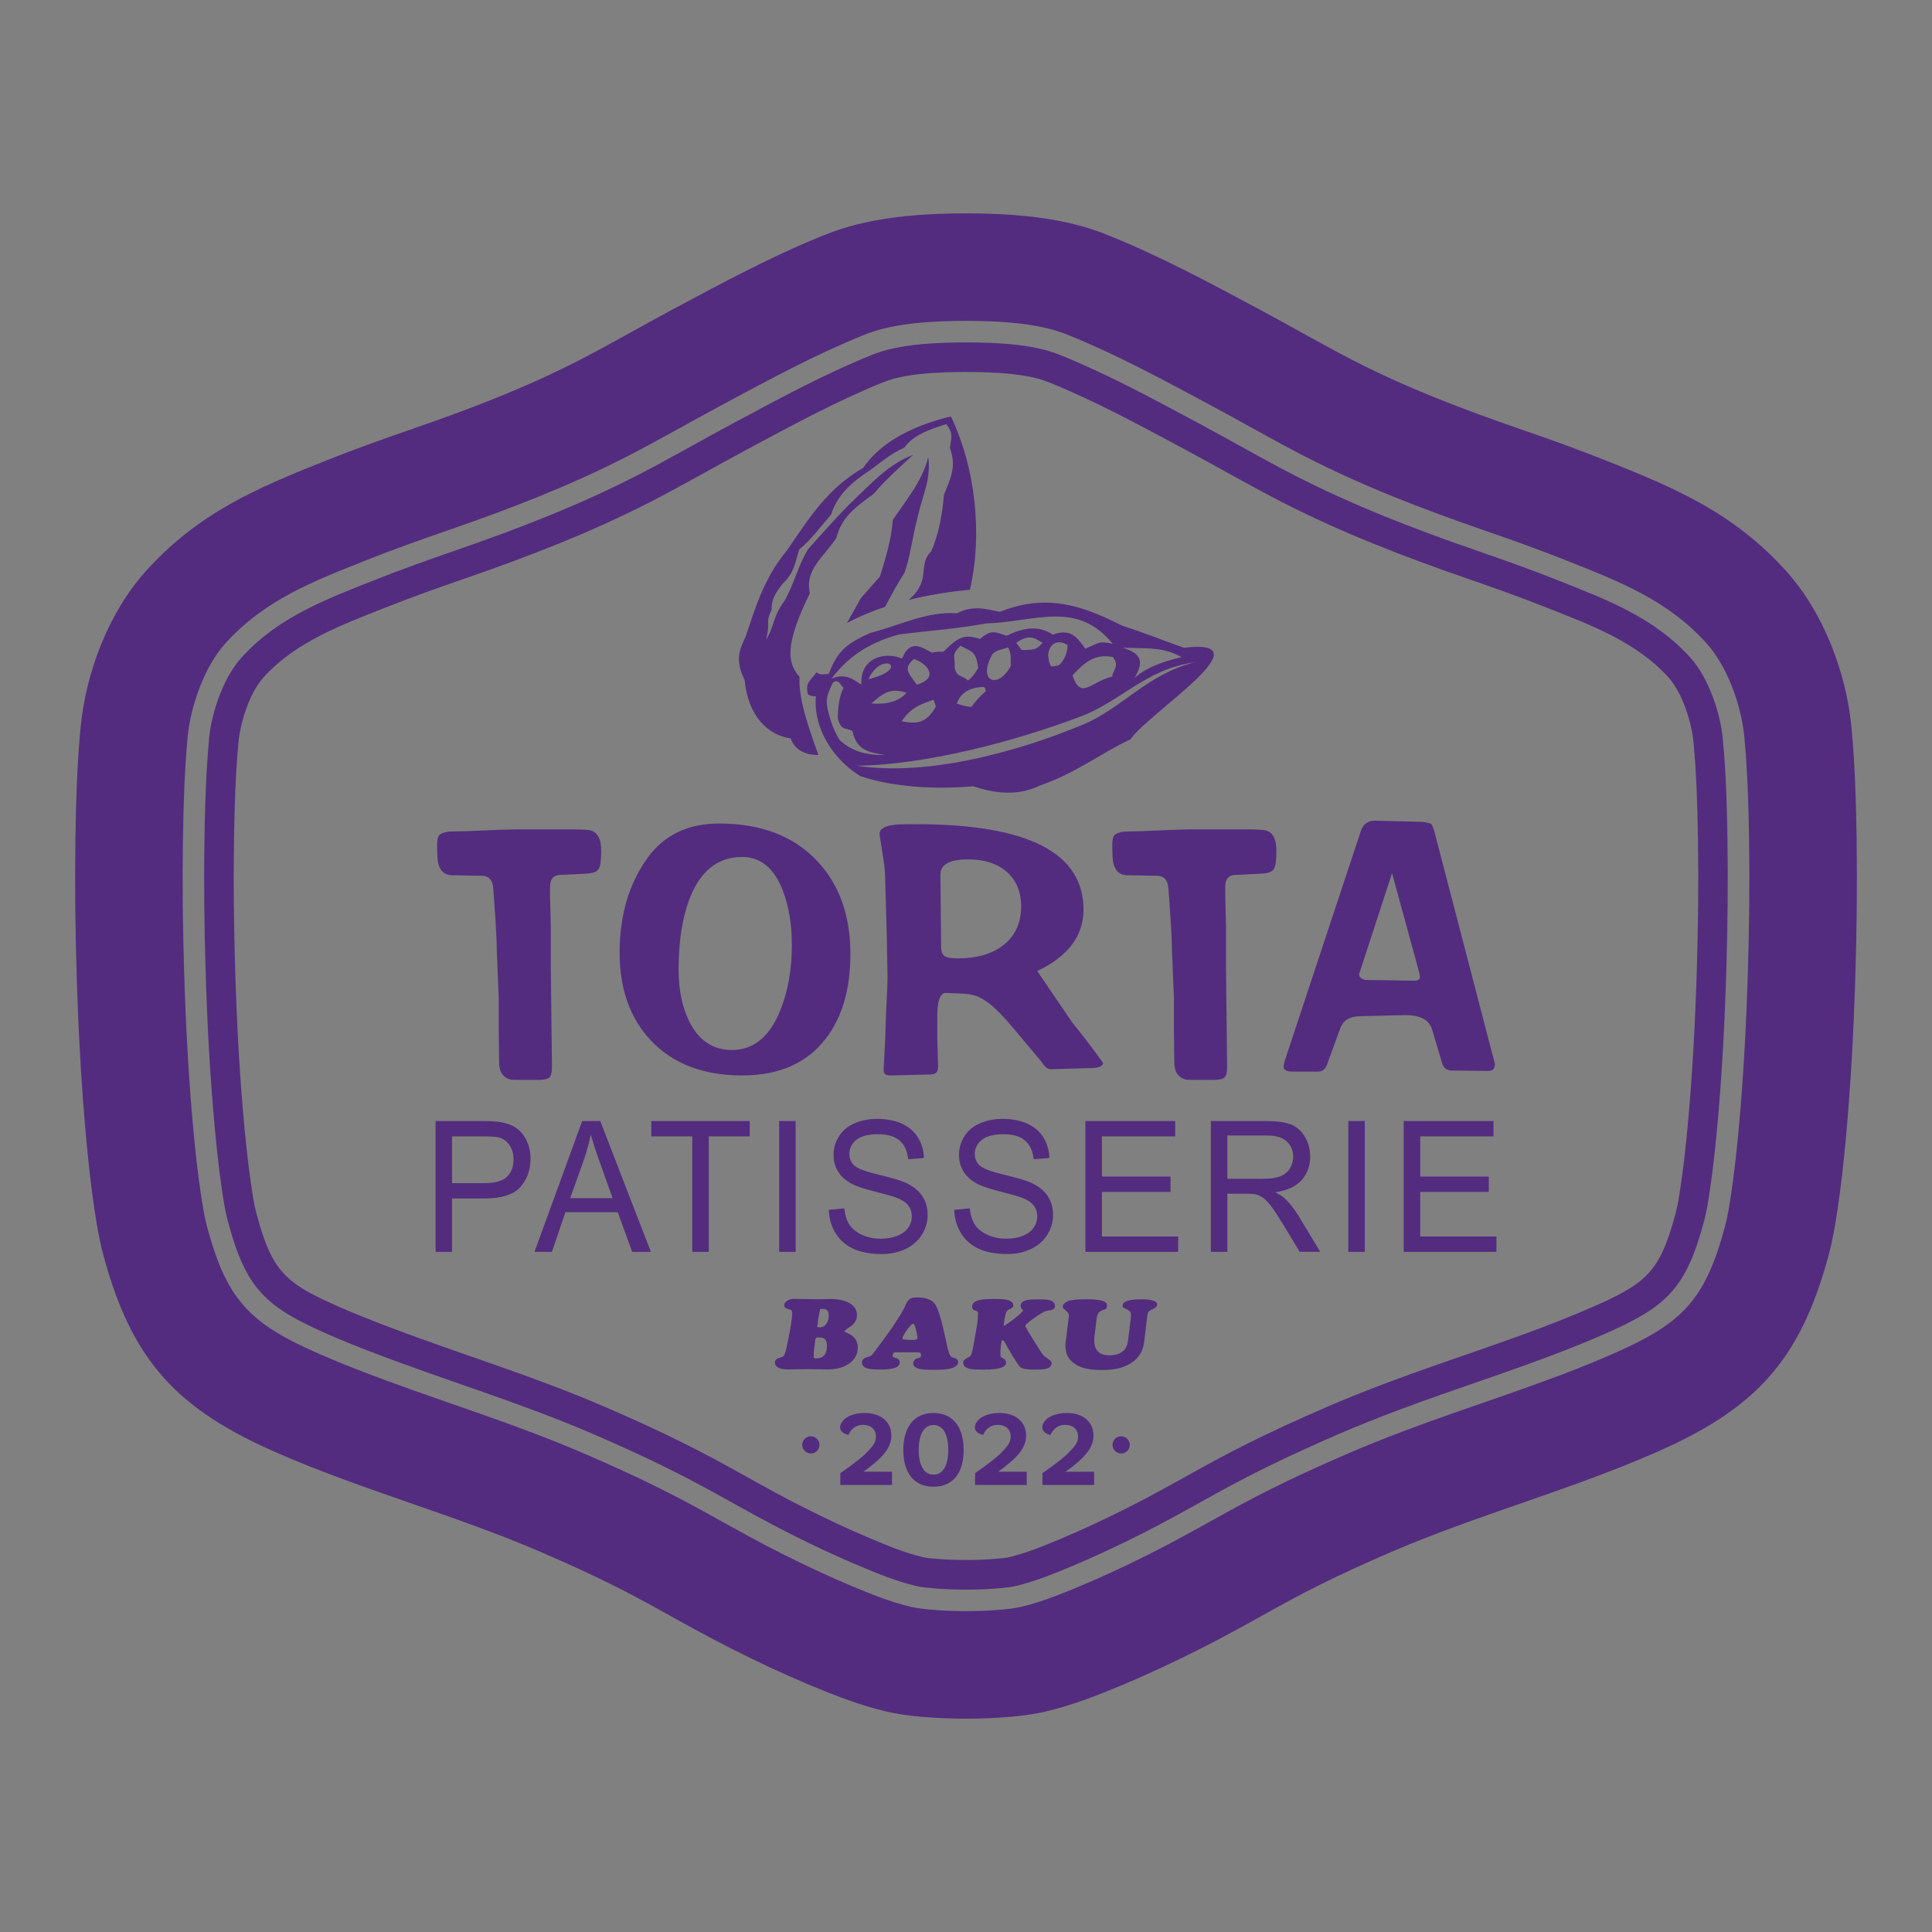 <?xml version="1.0" encoding="UTF-8"?>
<svg id="Layer_1" xmlns="http://www.w3.org/2000/svg" viewBox="0 0 1080 1080">
  <rect x="0" y="0" width="1080" height="1080" fill="#808080" stroke="none"/>
  <defs>
    <style>
      .cls-1 {
        fill: #fff;
      }

      .cls-2, .cls-3 {
        fill: #532c7f;
      }

      .cls-3 {
        fill-rule: evenodd;
      }
    </style>
  </defs>
  <path class="cls-3" d="M116.85,413.33c-1.74,18.68-2.28,37.45-2.57,56.2-.37,24.34-.09,48.68.65,73.01.91,29.66,2.45,59.31,5.21,88.85,1.06,11.27,2.28,22.53,3.95,33.73.88,5.88,1.75,11.91,3.31,17.65l.2.72c10.11,37.32,21.04,47.21,56.05,62.51,6.93,3.03,13.93,5.88,20.97,8.62,42.16,16.38,85.6,29.14,127.17,47.11,14.61,6.32,29.12,12.9,43.36,20.02,10.21,5.1,20.26,10.51,30.23,16.06,12.11,6.74,24.22,13.49,36.6,19.72,12.67,6.38,25.51,12.43,38.59,17.91,10.14,4.25,20.7,8.58,31.41,11.11,3.03.72,6.36,1,9.45,1.28,6.16.56,12.36.78,18.54.78s12.38-.22,18.54-.78c3.1-.28,6.42-.56,9.45-1.28,10.71-2.53,21.28-6.86,31.41-11.11,13.08-5.48,25.92-11.53,38.59-17.91,12.38-6.23,24.49-12.98,36.6-19.72,9.97-5.55,20.02-10.96,30.23-16.06,14.25-7.11,28.75-13.7,43.36-20.02,10.67-4.61,21.46-8.91,32.34-13.02,38.47-14.52,78.1-26.23,115.81-42.71,35.02-15.3,45.94-25.19,56.05-62.51l.2-.72c1.56-5.74,2.43-11.77,3.31-17.65,1.67-11.2,2.9-22.46,3.95-33.73,2.77-29.55,4.31-59.2,5.21-88.85.74-24.33,1.02-48.67.65-73.01-.28-18.75-.82-37.52-2.57-56.2-1.39-14.85-7.99-34.39-18.08-45.61-20.37-22.64-47.12-32.6-74.69-43.54-14.72-5.84-29.65-11.15-44.62-16.32-34.66-11.97-68.91-25.14-101.58-41.89-18.27-9.37-36.01-19.69-54.11-29.37-25.26-13.51-50.56-27.32-77.16-38.05-2.82-1.14-5.7-2.16-8.65-2.92-10.19-2.64-21.12-3.59-31.63-3.99-8.42-.32-16.85-.32-25.27,0-10.5.4-21.43,1.35-31.63,3.99-2.94.76-5.83,1.78-8.65,2.92-26.6,10.73-51.9,24.55-77.16,38.05-18.1,9.68-35.84,20.01-54.11,29.37-32.67,16.75-66.92,29.92-101.58,41.89-14.97,5.17-29.89,10.48-44.62,16.32-27.57,10.94-54.33,20.9-74.69,43.54-10.09,11.22-16.69,30.76-18.08,45.61M133.31,414.86c-1.7,18.25-2.22,36.6-2.5,54.92-.36,24.09-.09,48.18.65,72.25.89,29.31,2.41,58.62,5.15,87.82,1.03,10.97,2.22,21.93,3.84,32.83.78,5.24,1.53,10.65,2.91,15.76l.2.72c8.75,32.3,16.43,38.45,46.72,51.68,6.72,2.94,13.51,5.7,20.34,8.35,42.35,16.45,85.98,29.29,127.74,47.35,14.89,6.44,29.67,13.15,44.19,20.4,10.43,5.21,20.71,10.74,30.89,16.41,11.9,6.63,23.81,13.27,35.98,19.39,12.33,6.2,24.82,12.1,37.55,17.43,9.3,3.9,18.99,7.95,28.83,10.27,2.23.53,4.86.7,7.14.9,5.67.52,11.36.71,17.05.71s11.38-.2,17.05-.71c2.28-.21,4.91-.38,7.14-.9,9.83-2.32,19.52-6.37,28.83-10.27,12.73-5.33,25.22-11.23,37.55-17.43,12.17-6.13,24.08-12.76,35.98-19.39,10.19-5.67,20.46-11.2,30.89-16.41,14.52-7.25,29.3-13.96,44.19-20.4,10.9-4.71,21.94-9.12,33.06-13.31,38.2-14.43,77.58-26.03,115.03-42.39,30.29-13.23,37.97-19.39,46.72-51.68l.2-.72c1.39-5.11,2.13-10.53,2.91-15.76,1.63-10.9,2.82-21.86,3.84-32.83,2.73-29.2,4.25-58.51,5.15-87.82.74-24.08,1.01-48.17.65-72.25-.28-18.32-.79-36.67-2.5-54.92-1.05-11.21-6.28-27.6-13.91-36.09-18.13-20.16-43.96-29.5-68.5-39.23-14.49-5.75-29.18-10.97-43.92-16.06-35.38-12.22-70.37-25.71-103.72-42.8-18.35-9.41-36.18-19.78-54.36-29.5-24.74-13.23-49.5-26.79-75.55-37.3-2.15-.87-4.36-1.67-6.61-2.25-9.05-2.35-18.79-3.12-28.11-3.47-8-.3-16.01-.3-24.01,0-9.32.35-19.06,1.13-28.11,3.47-2.25.58-4.46,1.38-6.61,2.25-26.05,10.51-50.81,24.07-75.55,37.3-18.18,9.72-36.01,20.09-54.36,29.5-33.35,17.1-68.34,30.58-103.72,42.8-14.73,5.09-29.43,10.31-43.92,16.06-24.54,9.73-50.37,19.07-68.5,39.23-7.64,8.49-12.86,24.88-13.91,36.09Z"/>
  <path class="cls-3" d="M104.88,412.21c-1.77,18.98-2.33,38.08-2.62,57.14-.37,24.52-.09,49.05.66,73.56.91,29.91,2.47,59.81,5.26,89.61,1.08,11.49,2.33,22.97,4.03,34.38.94,6.29,1.93,12.87,3.6,19.02l.2.72c11.07,40.86,24.32,53.55,62.85,70.38,7.08,3.09,14.23,6.01,21.44,8.8,42.06,16.34,85.23,28.99,126.75,46.94,14.41,6.23,28.71,12.72,42.76,19.74,10.05,5.02,19.94,10.34,29.75,15.81,12.25,6.82,24.52,13.65,37.05,19.96,12.92,6.5,26.01,12.67,39.35,18.26,10.67,4.47,22.02,9.06,33.29,11.72,3.55.84,7.51,1.22,11.13,1.55,6.52.59,13.08.83,19.63.83s13.11-.24,19.63-.83c3.62-.33,7.58-.71,11.13-1.55,11.28-2.67,22.62-7.25,33.29-11.72,13.34-5.59,26.43-11.76,39.35-18.26,12.53-6.3,24.8-13.13,37.05-19.96,9.81-5.47,19.7-10.79,29.75-15.81,14.05-7.02,28.35-13.51,42.76-19.74,10.49-4.54,21.12-8.77,31.81-12.81,38.59-14.57,78.59-26.43,116.37-42.94,38.53-16.83,51.78-29.52,62.84-70.38l.2-.72c1.67-6.15,2.66-12.72,3.6-19.02,1.7-11.41,2.95-22.89,4.03-34.38,2.79-29.8,4.34-59.7,5.26-89.61.75-24.51,1.03-49.04.66-73.56-.29-19.05-.85-38.16-2.62-57.14-1.63-17.45-9.25-39.34-21.11-52.53-21.94-24.4-49.36-34.84-79.2-46.68-14.89-5.91-29.99-11.28-45.12-16.51-34.16-11.8-67.82-24.72-100.02-41.22-18.22-9.34-35.88-19.63-53.93-29.27-25.59-13.68-51.39-27.73-78.33-38.6-3.3-1.33-6.68-2.51-10.13-3.41-10.98-2.85-22.88-3.93-34.19-4.36-8.72-.33-17.46-.33-26.18,0-11.31.43-23.2,1.52-34.19,4.36-3.44.89-6.83,2.08-10.13,3.41-26.95,10.87-52.74,24.91-78.33,38.6-18.04,9.65-35.71,19.94-53.93,29.27-32.2,16.51-65.86,29.43-100.02,41.22-15.14,5.23-30.24,10.6-45.12,16.51-29.84,11.84-57.26,22.28-79.2,46.68-11.86,13.19-19.48,35.08-21.11,52.53M45.04,406.62c-1.92,20.55-2.56,41.19-2.87,61.82-.38,25.43-.1,50.88.68,76.3.95,31.17,2.59,62.33,5.49,93.38,1.18,12.58,2.56,25.15,4.43,37.65,1.29,8.67,2.73,17.4,5.03,25.87l.19.72c15.94,58.83,41.37,85.52,96.79,109.74,48.46,21.17,99.82,34.83,148.4,55.84,13.4,5.79,26.7,11.82,39.76,18.34,9.24,4.62,18.34,9.52,27.36,14.55,12.99,7.23,25.99,14.45,39.28,21.14,14.16,7.13,28.52,13.88,43.14,20,13.83,5.79,28.08,11.33,42.7,14.78,6.39,1.51,12.98,2.33,19.52,2.92,8.33.76,16.7,1.08,25.07,1.08s16.74-.32,25.07-1.08c6.53-.59,13.13-1.41,19.52-2.92,14.61-3.45,28.87-8.99,42.7-14.78,14.62-6.13,28.98-12.88,43.14-20,13.28-6.68,26.29-13.9,39.28-21.14,9.02-5.03,18.12-9.93,27.36-14.55,13.06-6.52,26.36-12.55,39.76-18.34,48.58-21,99.94-34.66,148.4-55.84,55.43-24.22,80.86-50.91,96.79-109.74l.2-.72c2.29-8.47,3.74-17.2,5.03-25.87,1.86-12.5,3.25-25.07,4.43-37.65,2.91-31.05,4.54-62.21,5.49-93.38.78-25.42,1.06-50.87.68-76.3-.31-20.62-.95-41.27-2.87-61.82-2.84-30.47-15.67-64.23-36.27-87.13-29.44-32.73-61.73-46.49-101.72-62.35-15.73-6.24-31.67-11.93-47.67-17.45-31.46-10.87-62.57-22.7-92.22-37.9-17.9-9.18-35.27-19.31-53.01-28.79-27.55-14.73-55.18-29.64-84.19-41.34-5.71-2.3-11.56-4.3-17.52-5.84-15.22-3.95-31.3-5.65-46.98-6.25-10.25-.39-20.51-.39-30.76,0-15.69.6-31.76,2.3-46.98,6.25-5.97,1.55-11.81,3.54-17.52,5.84-29.01,11.7-56.64,26.61-84.19,41.34-17.73,9.48-35.11,19.62-53.01,28.79-29.66,15.2-60.76,27.03-92.22,37.9-15.99,5.52-31.94,11.21-47.67,17.45-39.99,15.87-72.28,29.62-101.72,62.35-20.6,22.9-33.42,56.66-36.27,87.13Z"/>
  <path class="cls-1" d="M490.19,295.16c-.73.36-5.41,2.56-10.27,4.84l-6.36,2.99c-11.67,5.46-2.35,1.1,6.36-2.99l10.27-4.84Z"/>
  <path class="cls-2" d="M722.9,599.04c-1.93,0-3.32-.23-4.17-.71-.82-.49-1.21-1.27-1.14-2.34l.11-1.33.53-1.82,42.4-128.04c1.32-4.06,3.92-6.07,7.85-6.01l25.28.58c1.68,0,3.67.32,6.06,1.04.68.49,1.46,2.31,2.28,5.42l33.56,128.92c0,2.6-1.21,3.9-3.57,3.9l-20.4-.2c-2.85,0-4.71-1.36-5.53-4.09l-5.56-18.7c-1.61-5.45-6.45-8.18-14.62-8.18h-1.03l-24.68.58c-5.81.1-9.49,2.4-11.09,6.85l-7.38,20.23c-.96,2.6-2.64,3.89-4.99,3.89h-13.91ZM763.76,547.81l26.96.39c2,0,3.03-.78,3.03-2.37l-.32-1.82-.11-.49-15.15-55.42-18.47,56.56c0,.71.39,1.43,1.25,2.21.75.52,1.71.81,2.82.94ZM656.43,594.2l-.21-18.64v-17.5l-1.07-26.36c0-5-.5-14.45-1.5-28.34l-.54-6.95c-.32-4.51-2.5-6.79-6.45-6.85l-16.62-.29c-3.99-.06-6.53-2.24-7.63-6.53-.43-1.72-.64-5.29-.64-10.71,0-2.6.43-4.35,1.32-5.26.86-.91,2.67-1.56,5.46-1.95h1.18c3.96,0,9.91-.2,17.87-.58,7.92-.39,13.87-.59,17.87-.59h26.74c8.99-.06,14.16.13,15.55.59,3.85,1.2,5.74,4.9,5.74,11.1v.58c0,5.13-.46,8.44-1.46,9.93-.96,1.49-3.21,2.34-6.77,2.53l-15.16.75c-3.6.2-5.35,2.66-5.21,7.4v3.34l.43,18.02v22.01l.64,56.78c0,2.82-.5,4.71-1.46,5.65-1,.91-3.07,1.36-6.28,1.36-9.49,0-14.44-.03-14.87-.1-4.53-.94-6.85-4.09-6.92-9.41ZM498.49,601.18c-1.89.06-3.14-.2-3.78-.81-.61-.58-.86-1.75-.71-3.47l.86-16.69c.07-2.6.21-6.75.39-12.47.61-11.69.89-18.63.89-20.78l-.43-24.42-.86-30.48c-.14-4.48-.43-8.02-.82-10.62-.43-2.6-1.03-6.53-1.85-11.78l-.53-3.41c0-2.86,2.89-4.61,8.67-5.23,1.46-.19,5.42-.29,11.91-.29,62.3,0,93.46,15.91,93.46,47.73,0,14.71-8.63,26.17-25.85,34.35l19.43,28.6c5.7,6.98,11.48,14.54,17.33,22.73,0,1.98-2.57,2.96-7.7,2.96h-.64l-20.65.58c-1.64.06-3.17-.91-4.56-2.96l-.71-1.04-14.62-17.43c-6.81-8.18-12.16-13.6-16.05-16.27-2.14-1.53-4.24-2.63-6.35-3.34-2.07-.68-4.6-1.1-7.6-1.23l-9.06-.36c-2.25-.06-3.71,2.34-4.39,7.21-.29,2.27-.39,5.36-.32,9.29v9.29l.43,15.52c0,2.79-1.28,4.22-3.85,4.25l-22.04.59ZM526.09,528.69c0,2.99.64,4.9,1.89,5.75,1.25.88,3.74,1.3,7.52,1.3,10.45,0,18.83-2.4,25.18-7.21,6.74-5.23,10.13-12.47,10.13-21.79,0-8.25-2.67-14.67-7.99-19.35-5.31-4.64-12.52-6.98-21.57-6.98-10.41,0-15.62,2.86-15.55,8.57l.39,39.7ZM346.37,532.52c0-20.81,5.17-38.41,15.48-52.76,9.24-12.95,22.64-19.41,40.19-19.41,23.29,0,41.51,6.95,54.67,20.84,12.44,13.15,18.68,30.52,18.68,52.11,0,19.67-4.6,35.45-13.8,47.3-10.52,13.73-26.07,20.58-46.68,20.58-21.82,0-38.87-6.56-51.21-19.71-11.55-12.37-17.33-28.7-17.33-48.96ZM414.84,479.05c-13.69,0-23.57,7.95-29.56,23.83-3.96,10.68-5.95,23.73-5.95,39.18,0,11.07,1.96,20.62,5.85,28.7,5.31,10.81,13.26,16.2,23.93,16.2,12.2,0,21.25-7.47,27.17-22.4,4.24-10.68,6.38-22.73,6.38-36.13,0-11.62-1.68-21.78-5.03-30.52-4.81-12.56-12.37-18.86-22.79-18.86ZM279.01,594.2l-.21-18.64v-17.5l-1.07-26.36c0-5-.5-14.45-1.5-28.34l-.53-6.95c-.32-4.51-2.5-6.79-6.46-6.85l-16.62-.29c-3.99-.06-6.53-2.24-7.63-6.53-.43-1.72-.64-5.29-.64-10.71,0-2.6.43-4.35,1.32-5.26.86-.91,2.67-1.56,5.45-1.95h1.18c3.96,0,9.91-.2,17.87-.58,7.91-.39,13.87-.59,17.86-.59h26.74c8.99-.06,14.16.13,15.55.59,3.85,1.2,5.74,4.9,5.74,11.1v.58c0,5.13-.46,8.44-1.46,9.93-.96,1.49-3.21,2.34-6.77,2.53l-15.15.75c-3.6.2-5.35,2.66-5.21,7.4v3.34l.43,18.02v22.01l.64,56.78c0,2.82-.5,4.71-1.46,5.65-1,.91-3.07,1.36-6.28,1.36-9.49,0-14.44-.03-14.87-.1-4.53-.94-6.84-4.09-6.92-9.41Z"/>
  <path class="cls-2" d="M521.89,391.17l1.26,3.73c-5.38,9.84-11.05,9.8-19.15,8.3,5.57-7.88,9.93-9.26,17.89-12.02M500.91,386.13c1.73.05,3.62.41,5.8,1.13-5.79,6.98-16.78,6.26-19.54,5.95,3.3-2.97,5.99-5.18,8.97-6.29,1.49-.55,3.03-.83,4.77-.79ZM549.7,384.02c1.31.24.97,1.52,1.46,2.29-3.19,2.71-6.35,6.24-8.09,8.84-3.24-.14-4.85-.85-8.22-1.76,1.37-4.16,4.11-6.69,7.67-8.06,2.14-.84,4.59-1.23,7.17-1.33h0ZM466.76,380.9h.02c2.42-.75,3.68,3.05,4.76,3.6-3.11,5.87-3.11,14.47-3.22,16.9,1.73,7.32,4.33,5.24,8.16,7.16,2.44,11.15,9.09,11.86,18.45,13.59-12.05-.06-19.13-2.55-25.69-8.58-3.15-5.31-4.93-10.25-6.31-16.11-1.83-6.6-.18-9.87,2.72-15.95l1.09-.6h0ZM495.68,370.84c4.16.07,4.4,5.38-10.26,8.84,2.38-5.18,5.64-7.71,8.27-8.53l1.99-.31ZM667.55,370.29c-26.44,6.76-40.38,25.64-61.96,34.68-36.77,15.38-87.22,29.11-126.63,23.08,38.58-.48,88.46-13.58,125.59-27.71,21.99-8.36,36.16-26.35,63.01-30.06h0ZM510.9,368.38c6.83,2.28,14.81,10.29,1.62,14.39-4.82-6.83-7.8-9.08-1.62-14.39ZM617.08,366.85c1.56-.07,3.24.08,5.05.42,3.98,5.32-.25,7.45-.37,10.93-12.16,2.84-17.42,13.49-22.21-.63,4.68-5.16,8.56-8.57,13.16-9.99,1.38-.42,2.81-.68,4.37-.73ZM627.65,362.04c12.56.65,22.54-.71,32.79,5.31-10.09,2.36-19.5,5.68-26.22,11.57,6.57-10.87,1.61-14.15-6.57-16.88ZM563.26,361.88c2.61,3.04,1.42,7.94,1.83,10.2-6.88,13.52-19.09,9.2-10.31-6.42,1.22-1.28,2.59-1.89,4.03-2.35,1.45-.46,2.95-.77,4.45-1.43ZM536.89,361.01c6.98,3.5,8.64,3.33,9.94,12.39-.66.81-2.66,5.09-5.78,6.97-3.17-3.16-6.37-1.46-7.4-7.4.47-5.73-2.3-6.73,3.24-11.96ZM593.16,359.13c1.2.18,2.45.67,3.66,1.48-.07,4.45-1.89,8.44-4.84,11.23-1.05.44-3.5.64-4.23.76-1.57-1.99-1.47-4.21-1.83-6.45.33-3.52,1.82-5.71,3.87-6.62,1.02-.45,2.18-.58,3.38-.4ZM576.03,356.36c2.79.23,4.79,1.96,6.72,2.94-3.33,4.6-6.63,3.86-11.67,4.04l-2.98-3.96c1.43-1.08,2.72-1.81,3.89-2.29l.95-.35c1.12-.34,2.15-.44,3.08-.37h0ZM589.63,344.64c11.63-.08,22.29,3.01,32.39,15.19-8.12-1.51-7.05-.71-15.33,2.82-4.8-6.81-8.34-11.43-18.16-7.87-6.06-4.21-14.32-5.23-25.82.66-5.9-1.97-8.54-3.89-14.89,1.76-8.57-2.85-12.1-1.24-20.41,7.08-.61.07-4.9-.07-6.33.59-5.3-2.65-12.36-8.17-16.8,3.28-10.24-4.3-23.76.06-22.74,14.55-4.82-2.84-8.47-6.6-16.64-3.41,8.07-10.77,17.94-17.88,31.32-22.66,1.91-.67,3.9-1.28,5.96-1.87,18.1-2.41,30.54-2.9,49.21-6.26,14.01-.5,26.6-3.77,38.23-3.85ZM586.47,336.89c-8.54-.32-17.54,1.14-27.49,5.12-8.03-1.48-14.89-3.96-24.16.87-15.82-1.47-32.56,6.89-48.43,10.97-12.99,5.89-18.17,9.77-23.15,22.97-2.26-.32-3.7,1.14-6.83-.95-3.91,5.22-6.34,5.78-4.74,12.42,1.81.4.4.78,4.4.97-1.49,17.98,9.75,35.41,24.96,44.64,18.94,6.31,42.29,7.42,62.97,5.63,10.97,3.65,24.31,5.94,37.34-.42,20.23-7,33.01-17.49,50.68-25.88,9.65-14.5,77.11-56.77,29.88-51.13-8.43-2.81-22.94-8.72-34.3-12.22-13.89-6.96-26.88-12.44-41.14-12.97ZM531.57,232.81c-4.54,1.08-9.24,2.41-13.84,4.07h0c-13.81,4.98-27.1,12.79-35.11,24.55-20.06,11.86-29.31,26.73-42.86,46.46-12.37,14.99-17.19,30.66-22.87,47.83-3.53,7.4-6.18,13.15-.65,24.35,1.85,19.98,12.93,31.02,25.78,32.67,2.01,6.26,7.98,9.39,15.48,9.28-6.3-17.32-11.16-32.04-10.54-43.66-6.84-7.67-8.49-17.71,5.75-46.67-2.86-13.36,7.59-20.08,14.78-30.9,3.06-11.98,11-17.49,20.93-24.73,6.73-8.1,14.42-14.66,21.93-21.75-13.51,5.07-23.11,15.79-32.4,24.56-8.67,8.27-20.18,21.32-26.29,28.24-6.09,10.26-7.57,18.9-13.03,28.63-7,9.47-5.49,14.13-10.47,21.92,2.91-10.96-.71-8.67,3.22-16.9-.48-7.27,4.84-12.42,6.38-14.74,6.28-5.83,6.75-11.67,9.03-18.91,6.89-5.58,12.47-13.41,17.84-19.5,3.55-11.66,12.68-18.84,22.37-25.22,6.68-4.89,10.58-8.5,18.66-12.25,4.03-5.89,11.41-9.03,17.61-11.17,2.07-.71,4.02-1.31,5.65-1.87,4.5,5.25,2.47,8.86,2.1,13.39,3.84,10.43.26,17.07-3.35,26.11-.86,10.88-3.18,23.19-7.19,31.6-4.48,4.56-3.71,9.3-4.68,14.95-1.22,6.02-4.61,9.2-7.85,12.22,10.96-2.74,22.5-4.61,34.25-5.68,7.2-31.19,3.03-68.45-10.62-96.87h0ZM518.91,255.49c-3.12,13.23-13.46,25.6-19.83,35.18-.85,11-3.94,21.27-7.2,31.62-4.29,5-6.77,7.63-10.59,11.96-2.16,3.86-4.86,8.82-7.85,14.02,6.62-3.51,13.78-6.53,21.35-9.06,3.91-7.43,7.05-13.15,10.96-19.25,3.25-9.86,4.21-19.08,6.96-29.85,2.79-13.01,7.91-21.91,6.2-34.63Z"/>
  <path class="cls-2" d="M630.51,749.88c-.12.97-.45,2.03-.96,3.17-.53,1.13-1.55,2.18-3.06,3.13-1.51.96-3.66,1.44-6.43,1.44-3.23,0-5.52-.93-6.84-2.78-1.33-1.84-1.8-4.47-1.39-7.85l1.22-10.03c.26-1.53.65-2.58,1.17-3.18.51-.6,1.22-1.05,2.1-1.34.9-.31,1.52-.55,1.84-.78.33-.23.56-.76.66-1.61.09-.77-.17-1.44-.77-1.99-.6-.54-1.78-.97-3.61-1.29-1.81-.32-4.31-.47-7.53-.47-5.12,0-8.48.37-10.13,1.13-1.63.76-2.51,1.65-2.64,2.67-.06.53.04.94.3,1.28.26.31.7.74,1.34,1.26.64.52,1.1,1.03,1.38,1.52.3.49.39,1.12.3,1.89l-1.53,12.58s-.03.13-.1.54c-.06.41-.13.8-.18,1.21-.26,2.14-.01,4.35.72,6.66.74,2.3,2.65,4.33,5.72,6.13,3.06,1.79,7.68,2.68,13.82,2.68,5.03,0,9.15-.62,12.36-1.88,3.2-1.27,5.59-2.79,7.18-4.58,1.55-1.77,2.6-3.42,3.11-4.92.5-1.51.84-2.86,1-4.14l1.78-14.7c.17-1.4.48-2.28.92-2.61.45-.34,1.3-.82,2.54-1.42,1.24-.61,1.92-1.33,2.01-2.13.26-2.11-2.73-3.15-8.94-3.15-6.61,0-10.03,1.09-10.29,3.25-.08.68,0,1.11.27,1.31.27.2.87.51,1.87.94,1,.44,1.68.97,2.09,1.6.4.62.52,1.59.36,2.91l-1.65,13.57ZM433.18,761.56c0-.95.6-1.72,1.77-2.29.8-.11,1.81-.48,3.01-1.1.35-.44.68-1.18,1.02-2.22.28-.82.68-2.5,1.2-5.02,1.79-8.38,2.67-14.05,2.67-17.04,0-1.07-.49-1.71-1.46-1.95l-.67-.15c-1.56-.37-2.35-1.05-2.35-2.06s.56-1.84,1.69-2.59c1.11-.74,2.41-1.1,3.89-1.07l2.03.05c1.11.02,3.08.05,5.89.08,3.12.06,4.97.09,5.58.07l6.34-.1c4.7-.07,8.44.73,11.25,2.4,2.68,1.59,4.02,3.78,4.02,6.55,0,2.45-1.09,4.49-3.27,6.16-1.24.76-2.5,1.66-3.77,2.73,0,.2.48.54,1.43,1.03l1.78.92c1.33.7,2.4,1.72,3.2,3.03.72,1.25,1.08,2.66,1.08,4.24,0,3.72-1.57,6.69-4.69,8.92-3.25,2.34-7.51,3.46-12.78,3.37l-11.09-.16-10.59.16c-2.22.03-3.97-.3-5.26-1-1.29-.7-1.94-1.7-1.94-2.97ZM456.8,741.83l.73.13h.7c1.47.05,2.69-.56,3.65-1.84.91-1.21,1.37-2.85,1.37-4.9,0-1.21-.27-2.11-.82-2.69-.64-.65-1.54-.94-2.7-.87l-.48.02-.79.08-1.11,5.69c-.03.2-.15,1.17-.35,2.91-.02.1-.09.59-.18,1.45ZM455.18,753.47l-.25,2.36-.07,2.36c-.02.49.07.8.28.93.22.13.68.2,1.41.2,3.81,0,5.71-2.41,5.71-7.22,0-2.95-1.26-4.42-3.77-4.42h-1.56c-.7,0-1.11.52-1.21,1.57l-.1.87-.44,3.34ZM512.3,755.93h-11.63c-1.12,0-1.68.72-1.68,2.16,0,.33.39.61,1.17.82l.51.13c1.51.4,2.27,1.3,2.27,2.67,0,2.58-3.48,3.87-10.45,3.87-3.17,0-5.37-.13-6.62-.37-2.68-.55-4.03-1.72-4.03-3.56,0-1.4.89-2.37,2.66-2.92l1.2-.37c.57-.17.9-.3.99-.37.55-.32,1.59-1.51,3.1-3.58l.36-.47c2.04-2.74,4.95-6.75,8.71-12.03,2.62-3.89,4.74-7.28,6.34-10.15.24-.42.62-1.26,1.15-2.51.82-1.96,1.91-3.17,3.29-3.63.77-.24,1.68-.37,2.73-.37,5.23,0,8.68,1.28,10.37,3.85,1.63,2.44,3.38,7.95,5.24,16.53l1.55,7.16c.77,3.5,1.64,5.47,2.63,5.9l1.24.39c1.47.47,2.22,1.21,2.22,2.24,0,2.01-1.91,3.34-5.73,3.97-1.79.3-4.59.45-8.44.45-3.06,0-5.26-.12-6.59-.34-2.92-.51-4.37-1.58-4.37-3.22,0-.69.21-1.29.63-1.8.42-.52.99-.89,1.71-1.1l.92-.27c.68-.19,1.05-.52,1.12-1,0-.94-.14-1.51-.43-1.74-.28-.23-.98-.34-2.11-.34ZM512.02,743.23c-.47-2.14-1.01-3.21-1.61-3.21-.26,0-.63.23-1.11.67-1.29,1.22-2.64,3.07-4.06,5.54-.53.93-.79,1.62-.79,2.08s1.91.71,5.7.71c1.88,0,2.79-.36,2.73-1.07l-.1-1.02-.28-1.51-.48-2.2ZM559.43,752.97l-.15,2.03-.03,2.55c0,.65.2,1.07.59,1.27l.29.13c1.52.7,2.28,1.62,2.28,2.76,0,2.62-4.15,3.93-12.46,3.93-3.53,0-5.9-.11-7.1-.31-2.95-.53-4.44-1.74-4.44-3.61,0-.91.55-1.66,1.65-2.27,1.55-.81,2.38-1.31,2.51-1.47.66-1.14,1.37-4.09,2.13-8.84l.07-.39c.42-2.25.94-5.27,1.56-9.06.26-2.3.39-4.18.39-5.63,0-.61-.37-1.03-1.08-1.27-.22-.06-.53-.16-.95-.34-.87-.44-1.3-1.12-1.3-2.05,0-1.92,1.62-3.19,4.88-3.82,1.59-.3,4.09-.45,7.51-.45,2.99,0,5.13.12,6.44.37,2.81.49,4.22,1.56,4.22,3.18,0,.9-.57,1.56-1.71,2.01l-.41.16c-1.25.48-2.04,1.66-2.36,3.5l-.1.55-.72,3.92-.06.76c-.02.15.01.25.1.31l.38.05.31-.1.44-.27,1.48-1.03c2.44-1.71,4.32-3.14,5.6-4.31,1.67-1.54,2.52-2.46,2.56-2.74l-.31-.37c-.73-.65-1.1-1.36-1.1-2.11,0-1.68,1.22-2.79,3.67-3.31,1.19-.24,3.21-.37,6.08-.37s4.84.13,5.95.37c2.35.53,3.51,1.64,3.51,3.31,0,1.18-.7,1.96-2.12,2.34l-1.87.31c-1.06.18-1.85.43-2.38.74l-1.61.95c-1.13.65-2.69,1.71-4.7,3.19-2.51,1.84-3.81,3.01-3.9,3.49,0,.6,1.4,3.12,4.21,7.56l4.28,6.77c.68,1.07,1.31,1.92,1.9,2.55.13.14.99.76,2.56,1.85,1.15.76,1.71,1.49,1.71,2.16,0,1.73-1.19,2.85-3.58,3.37-1.07.22-3.1.34-6.08.34-4.14,0-6.7-.43-7.67-1.29-1.17-1.02-3.52-4.63-7.08-10.85l-1.74-3.05c-.29-.51-.52-.84-.68-.99-.15-.15-.33-.23-.55-.25-.38,0-.64.5-.76,1.47l-.29,2.29Z"/>
  <path class="cls-2" d="M784.69,699.78v-73.11h50.18v8.58h-40.96v22.46h38.34v8.58h-38.34v24.91h42.61v8.58h-51.83ZM753.71,699.78v-73.11h9.22v73.11h-9.22ZM686.1,658.94h19.73c4.21,0,7.47-.46,9.84-1.38,2.36-.9,4.16-2.37,5.37-4.39,1.23-2.01,1.85-4.19,1.85-6.55,0-3.45-1.18-6.31-3.56-8.54-2.38-2.23-6.13-3.34-11.26-3.34h-21.97v24.2ZM676.88,699.78v-73.11h30.8c6.2,0,10.9.66,14.12,1.97,3.22,1.31,5.79,3.62,7.72,6.94,1.93,3.32,2.88,6.99,2.88,11.01,0,5.19-1.6,9.56-4.79,13.12-3.19,3.56-8.1,5.8-14.77,6.77,2.44,1.23,4.29,2.45,5.55,3.64,2.69,2.59,5.22,5.84,7.6,9.73l12.02,19.91h-11.48l-9.19-15.21c-2.67-4.41-4.88-7.76-6.61-10.09-1.75-2.33-3.3-3.95-4.67-4.88-1.36-.92-2.77-1.57-4.19-1.94-1.04-.22-2.73-.34-5.11-.34h-10.64v32.47h-9.22ZM606.76,699.78v-73.11h50.18v8.58h-40.96v22.46h38.34v8.58h-38.34v24.91h42.61v8.58h-51.83ZM533.44,676.3l8.64-.82c.4,3.68,1.36,6.69,2.86,9.05,1.5,2.35,3.83,4.25,6.99,5.72,3.15,1.45,6.71,2.18,10.66,2.18,3.51,0,6.6-.54,9.29-1.65,2.68-1.11,4.67-2.62,5.99-4.54,1.31-1.92,1.97-4.02,1.97-6.26s-.63-4.27-1.89-5.99c-1.26-1.7-3.35-3.13-6.26-4.31-1.86-.75-5.98-1.94-12.37-3.56-6.39-1.62-10.85-3.13-13.41-4.56-3.32-1.84-5.77-4.12-7.39-6.82-1.63-2.71-2.44-5.75-2.44-9.1,0-3.71,1-7.16,2.99-10.36,1.99-3.22,4.88-5.65,8.72-7.32,3.82-1.67,8.07-2.5,12.75-2.5,5.14,0,9.69.87,13.62,2.62,3.93,1.74,6.96,4.3,9.07,7.71,2.12,3.39,3.25,7.23,3.41,11.52l-8.83.71c-.47-4.61-2.07-8.1-4.8-10.45-2.73-2.37-6.78-3.54-12.12-3.54s-9.63,1.07-12.16,3.22c-2.54,2.14-3.82,4.73-3.82,7.76,0,2.62.91,4.78,2.7,6.48,1.78,1.68,6.39,3.44,13.86,5.21,7.47,1.79,12.6,3.34,15.38,4.66,4.03,1.96,7.02,4.42,8.94,7.44,1.92,3,2.88,6.45,2.88,10.36s-1.05,7.54-3.17,10.98c-2.12,3.44-5.14,6.11-9.11,8.02-3.96,1.91-8.41,2.86-13.38,2.86-6.28,0-11.53-.97-15.77-2.89-4.25-1.92-7.57-4.82-9.98-8.7-2.43-3.86-3.69-8.24-3.82-13.12ZM463.32,676.3l8.64-.82c.4,3.68,1.36,6.69,2.86,9.05,1.5,2.35,3.83,4.25,6.99,5.72,3.15,1.45,6.71,2.18,10.66,2.18,3.51,0,6.6-.54,9.29-1.65,2.69-1.11,4.67-2.62,5.99-4.54,1.31-1.92,1.97-4.02,1.97-6.26s-.63-4.27-1.89-5.99c-1.26-1.7-3.35-3.13-6.26-4.31-1.86-.75-5.99-1.94-12.38-3.56-6.39-1.62-10.85-3.13-13.41-4.56-3.32-1.84-5.77-4.12-7.39-6.82-1.63-2.71-2.44-5.75-2.44-9.1,0-3.71,1-7.16,2.99-10.36,1.99-3.22,4.88-5.65,8.72-7.32,3.82-1.67,8.07-2.5,12.75-2.5,5.14,0,9.69.87,13.62,2.62,3.93,1.74,6.96,4.3,9.07,7.71,2.12,3.39,3.25,7.23,3.41,11.52l-8.83.71c-.47-4.61-2.07-8.1-4.8-10.45-2.73-2.37-6.78-3.54-12.11-3.54s-9.63,1.07-12.16,3.22c-2.54,2.14-3.82,4.73-3.82,7.76,0,2.62.91,4.78,2.7,6.48,1.78,1.68,6.39,3.44,13.86,5.21,7.47,1.79,12.6,3.34,15.38,4.66,4.03,1.96,7.02,4.42,8.95,7.44,1.93,3,2.88,6.45,2.88,10.36s-1.05,7.54-3.17,10.98c-2.12,3.44-5.14,6.11-9.11,8.02-3.96,1.91-8.41,2.86-13.38,2.86-6.28,0-11.53-.97-15.77-2.89-4.25-1.92-7.57-4.82-9.98-8.7-2.43-3.86-3.69-8.24-3.82-13.12ZM435.54,699.78v-73.11h9.22v73.11h-9.22ZM386.98,699.78v-64.53h-22.9v-8.58h55.03v8.58h-22.9v64.53h-9.22ZM318.77,669.76h23.68l-7.25-20.27c-2.18-6.16-3.83-11.25-4.98-15.26-.95,4.76-2.23,9.44-3.83,14.07l-7.62,21.46ZM298.78,699.78l26.66-73.11h10.11l28.29,73.11h-10.47l-8.04-22.16h-29.26l-7.54,22.16h-9.75ZM252.7,661.39h17.95c5.95,0,10.16-1.16,12.67-3.49,2.49-2.33,3.74-5.6,3.74-9.84,0-3.05-.73-5.67-2.2-7.85-1.47-2.18-3.41-3.62-5.81-4.32-1.55-.43-4.42-.65-8.57-.65h-17.78v26.14ZM243.48,699.78v-73.11h26.24c4.61,0,8.14.24,10.58.7,3.41.6,6.28,1.74,8.59,3.4,2.31,1.68,4.17,4.03,5.58,7.04,1.41,3.01,2.1,6.33,2.1,9.96,0,6.19-1.88,11.45-5.65,15.74-3.75,4.31-10.56,6.45-20.4,6.45h-17.83v29.81h-9.22Z"/>
  <path class="cls-2" d="M626.73,802.88c2.66,0,4.82,2.16,4.82,4.82s-2.16,4.82-4.82,4.82-4.82-2.16-4.82-4.82,2.16-4.82,4.82-4.82M453.27,802.88c2.66,0,4.82,2.16,4.82,4.82s-2.16,4.82-4.82,4.82-4.82-2.16-4.82-4.82,2.16-4.82,4.82-4.82ZM582.63,798.01c0,1.85,1.63,3.54,4.69,4.08.74-2.03,3.17-5.57,8-5.57,5.7,0,7.33,3.63,7.33,6.52,0,1.84-.57,3.48-1.71,4.98-1.12,1.48-2.58,3.11-4.38,4.86-.94.89-2.14,1.94-3.63,3.11-1.48,1.17-2.94,2.28-4.4,3.38-1.43,1.05-2.71,2-3.83,2.77-1.12.77-1.75,1.23-1.95,1.34v6.61h28.88v-7.38h-16.01c.51-.28,6.09-4.37,9.37-7.66,2.69-2.68,6.27-6.83,6.27-12.43,0-7.69-5.6-12.75-15.04-12.75-6.52,0-10.18,2.46-11.41,3.69-1.46,1.4-2.19,2.89-2.19,4.46ZM544.96,798.01c0,1.85,1.63,3.54,4.69,4.08.74-2.03,3.17-5.57,8-5.57,5.7,0,7.33,3.63,7.33,6.52,0,1.84-.57,3.48-1.71,4.98-1.12,1.48-2.58,3.11-4.38,4.86-.94.89-2.14,1.94-3.63,3.11-1.48,1.17-2.94,2.28-4.4,3.38-1.43,1.05-2.71,2-3.83,2.77-1.12.77-1.75,1.23-1.95,1.34v6.61h28.88v-7.38h-16.01c.51-.28,6.09-4.37,9.37-7.66,2.69-2.68,6.27-6.83,6.27-12.43,0-7.69-5.6-12.75-15.04-12.75-6.52,0-10.18,2.46-11.41,3.69-1.46,1.4-2.19,2.89-2.19,4.46ZM513.57,810.53c0-7.98,2.55-13.94,8.27-13.94s8.25,5.95,8.25,13.94-2.61,13.82-8.25,13.82-8.27-5.78-8.27-13.82ZM504.96,810.53c0,12.65,5.84,20.56,16.88,20.56s16.86-7.91,16.86-20.56-5.97-20.67-16.86-20.67-16.88,7.97-16.88,20.67ZM469.64,798.01c0,1.85,1.63,3.54,4.69,4.08.74-2.03,3.17-5.57,8-5.57,5.7,0,7.33,3.63,7.33,6.52,0,1.84-.57,3.48-1.71,4.98-1.12,1.48-2.58,3.11-4.38,4.86-.94.89-2.14,1.94-3.63,3.11-1.48,1.17-2.94,2.28-4.4,3.38-1.43,1.05-2.71,2-3.83,2.77-1.12.77-1.75,1.23-1.95,1.34v6.61h28.88v-7.38h-16.01c.51-.28,6.09-4.37,9.37-7.66,2.69-2.68,6.27-6.83,6.27-12.43,0-7.69-5.6-12.75-15.04-12.75-6.52,0-10.18,2.46-11.41,3.69-1.46,1.4-2.19,2.89-2.19,4.46Z"/>
</svg>